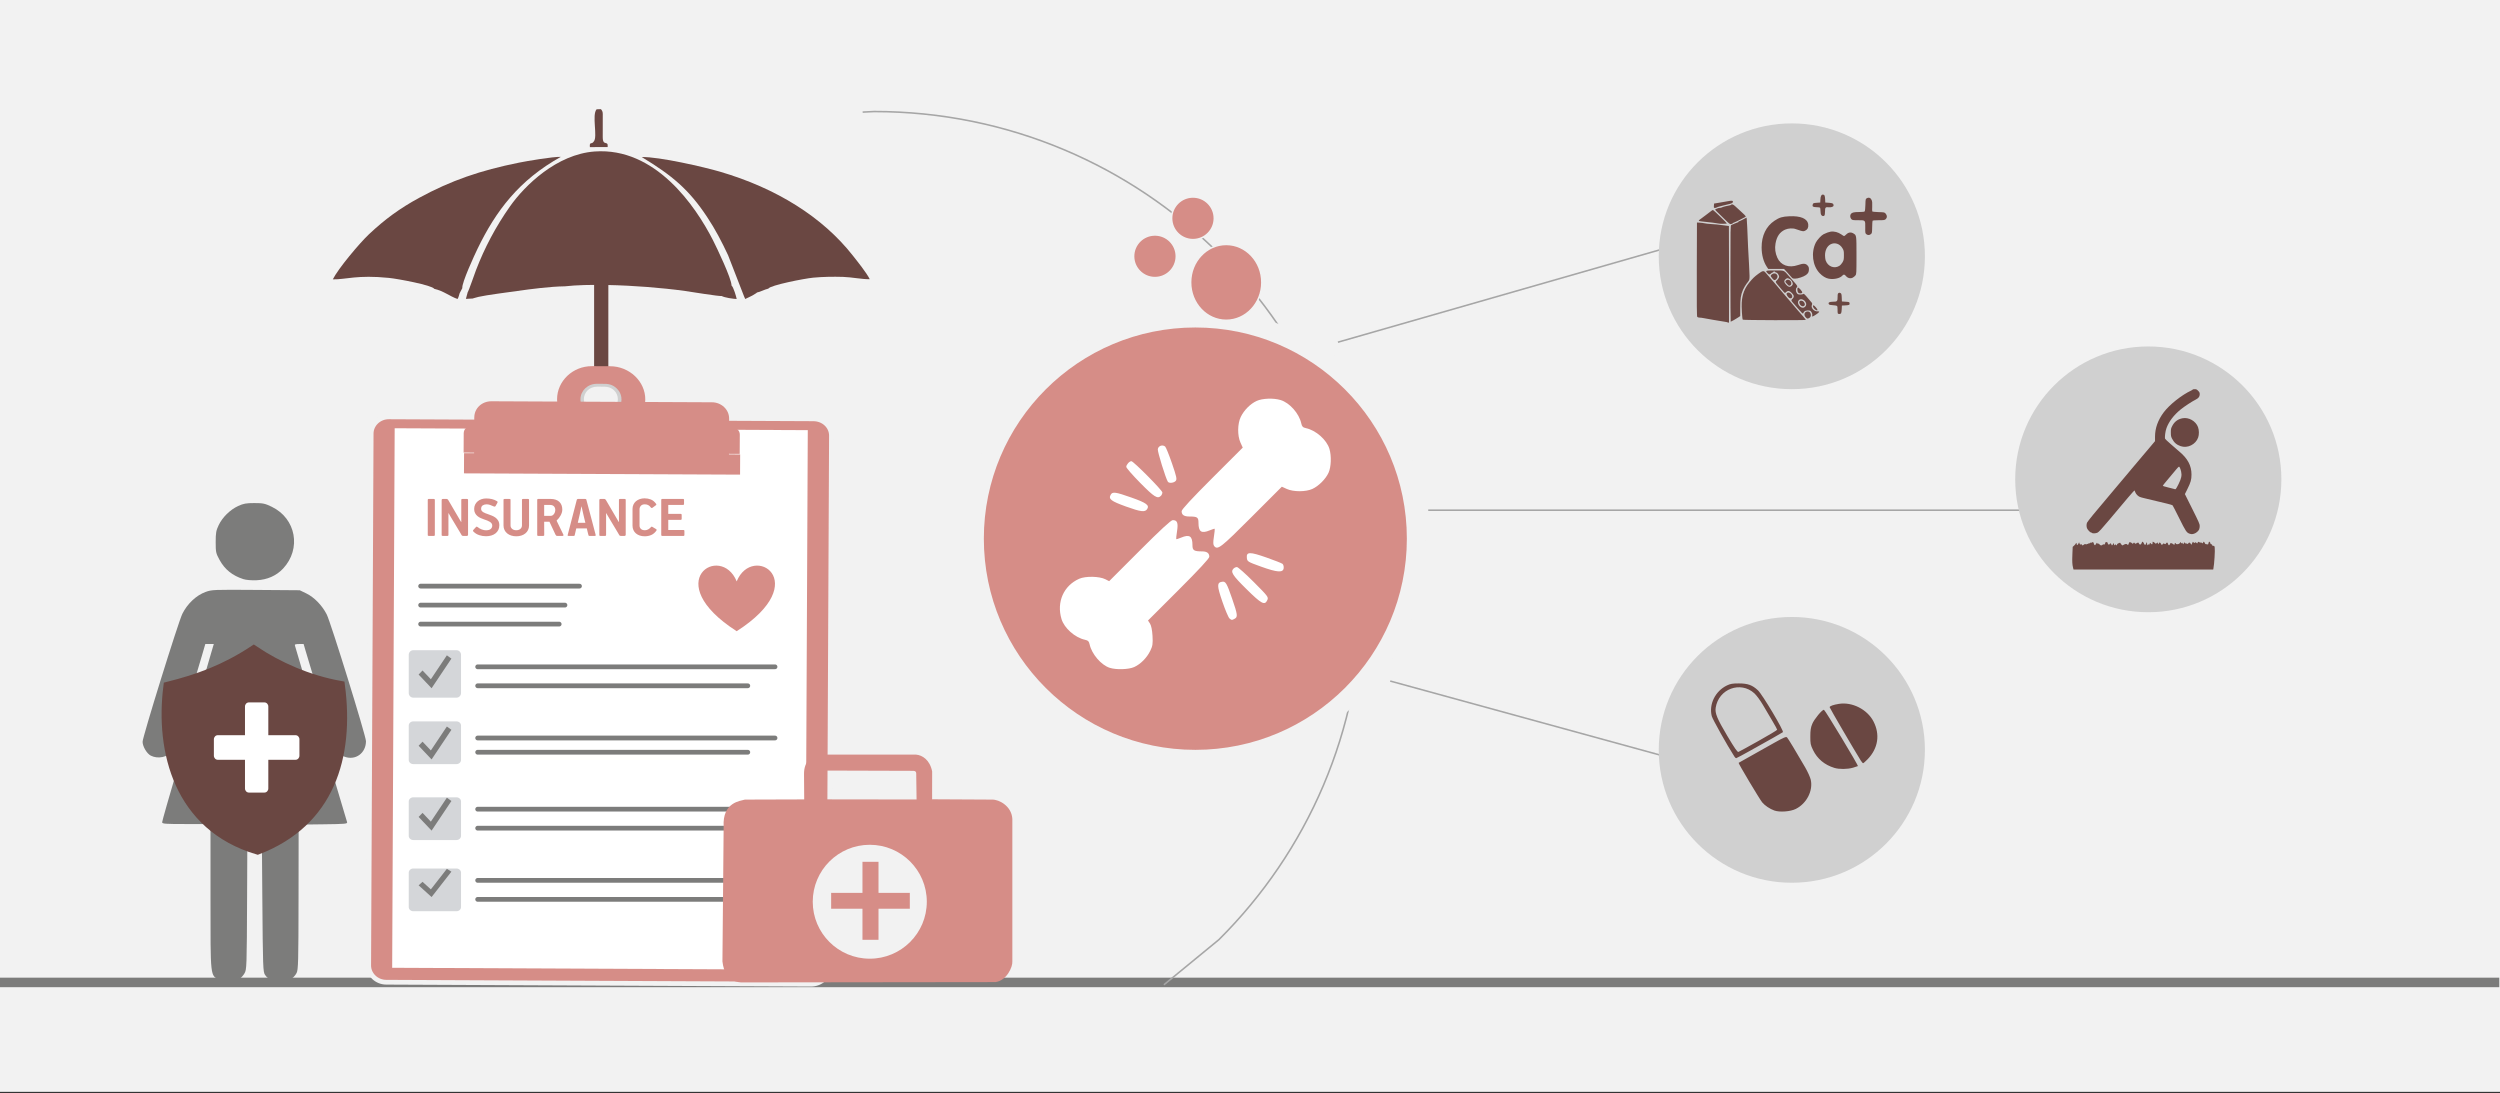 <svg width="526" height="230" xmlns="http://www.w3.org/2000/svg" xmlns:xlink="http://www.w3.org/1999/xlink" overflow="hidden"><rect width="100%" height="100%" fill="#333333" stroke="none"/><defs><clipPath id="clip0"><rect x="0" y="0" width="526" height="230"/></clipPath><clipPath id="clip1"><rect x="45" y="147" width="18" height="20"/></clipPath><clipPath id="clip2"><rect x="45" y="147" width="18" height="20"/></clipPath><clipPath id="clip3"><rect x="45" y="147" width="18" height="20"/></clipPath></defs><g clip-path="url(#clip0)"><rect x="0" y="0" width="526" height="229.667" fill="#FFFFFF"/><rect x="0" y="0" width="526" height="229.667" fill="#F2F2F2"/><path d="M0 206.7 525.848 206.701" stroke="#7C7C7B" stroke-width="2" stroke-miterlimit="8" fill="none" fill-rule="evenodd"/><path d="M46.246 206.209C44.188 205.15 44.29 206.065 44.29 188.688L44.29 173.379 39.202 173.379C34.653 173.379 34.114 173.338 34.114 172.99 34.114 172.776 35.633 167.443 37.489 161.139 39.346 154.835 41.577 147.212 42.447 144.199 43.317 141.185 44.243 137.996 44.506 137.112L44.983 135.504 44.09 135.504 43.197 135.504 42.485 137.946C40.063 146.262 36.549 157.485 36.207 157.997 35.335 159.307 33.257 159.764 31.724 158.984 30.901 158.566 30.01 157.061 30 156.073 29.99 155.088 37.513 130.874 38.363 129.154 39.413 127.031 41.273 125.275 43.238 124.553 44.558 124.067 44.941 124.051 53.838 124.119L63.068 124.189 64.431 124.847C66.1 125.653 67.754 127.347 68.733 129.254 69.586 130.915 77 154.85 77 155.942 77 158.464 74.784 160.07 72.491 159.209 70.775 158.564 70.873 158.806 66.619 144.675 65.554 141.138 64.503 137.627 64.282 136.874L63.882 135.504 62.904 135.504C62.166 135.504 61.958 135.586 62.056 135.837 62.127 136.02 63.718 141.406 65.59 147.807 68.522 157.831 72.607 171.655 73.022 172.958 73.143 173.338 72.757 173.375 67.993 173.434L62.834 173.499 62.814 188.744C62.795 202.491 62.754 204.064 62.389 204.745 61.113 207.13 57.306 207.355 55.776 205.135 55.337 204.499 55.309 203.698 55.193 188.863L55.072 173.26 53.565 173.19 52.057 173.119 51.99 188.554C51.925 203.498 51.907 204.016 51.438 204.799 50.335 206.639 48.207 207.217 46.246 206.209ZM51.196 121.846C48.893 121.101 47.31 119.827 46.212 117.837 45.431 116.419 45.38 116.191 45.38 114.065 45.38 112.125 45.47 111.615 46.009 110.492 46.811 108.821 48.406 107.253 50.105 106.465 51.215 105.95 51.784 105.847 53.502 105.847 55.347 105.847 55.739 105.93 57.187 106.631 62.296 109.103 63.452 115.479 59.547 119.643 58.144 121.14 56.209 121.988 53.982 122.083 52.913 122.129 51.766 122.031 51.196 121.846Z" fill="#7C7C7B" fill-rule="evenodd"/><path d="M0.006 24.899 2.996 24.964 2.996 0.134C2.418 0.081 1.727 0.048 1.189 0.059 0.36 0.075 0.172 0 0 0.656L0.006 24.899Z" fill="#6A4742" fill-rule="evenodd" transform="matrix(-1.001 0 0 1 128 52.923)"/><path d="M3.136 31.333C3.817 31.395 9.481 30.465 10.819 30.272 13.452 29.898 16.157 29.639 18.873 29.421 23.696 29.038 31.252 28.738 36.092 29.285 39.234 29.33 43.277 29.861 46.137 30.268 47.83 30.506 52.714 31.14 54.268 31.506L55.308 31.789C55.341 31.802 55.407 31.826 55.457 31.851L56.917 31.929 56.536 30.515C56.326 30.272 55.059 26.559 54.794 25.876 53.012 21.23 50.667 16.756 47.653 12.476 44.533 8.047 37.812 1.493 29.842 0.917 17.136 0 8.69 12.319 4.989 19.577 4.132 21.271 1.095 27.624 1.079 29.129 0.669 29.441 0.077 31.522 0 31.954 0.664 31.945 2.572 31.662 3.136 31.333Z" fill="#6A4742" fill-rule="evenodd" transform="matrix(-1.001 0 0 1 155 30.955)"/><path d="M20.708 27.669 21.269 28.738C21.397 29.118 21.497 29.657 21.714 29.957 23.393 29.369 24.549 28.305 26.611 27.814 27.034 27.061 34.211 25.709 36.162 25.515 42.827 24.846 45.134 25.867 47.931 25.826 46.813 23.579 42.321 18.214 40.309 16.315 37.001 13.205 33.838 10.876 29.797 8.682 23.054 5.017 16.955 2.915 8.783 1.267 7.149 0.935 1.662 0 0 0.049 8.828 4.968 13.659 11.447 17.494 19.36 18.128 20.663 20.874 26.612 20.708 27.669Z" fill="#6A4742" fill-rule="evenodd" transform="matrix(-1.001 0 0 1 118 32.952)"/><path d="M21.317 27.773C22.206 27.983 22.99 28.459 23.707 28.592 23.924 28.794 23.779 28.665 24.029 28.83 24.068 28.859 24.296 29 24.357 29.036 24.702 29.242 24.707 29.254 25.08 29.428L26.18 29.957 26.43 29.387 29.782 20.749C31.139 17.858 32.417 15.376 34.207 12.675 38.003 6.939 41.522 3.964 47.931 0.093 44.24 0 34.657 2.236 31.477 3.173 19.61 6.653 9.927 12.72 3.591 20.785 2.635 22.004 0.695 24.402 0 25.795 1.701 25.819 3.758 25.363 5.62 25.306 7.743 25.242 9.877 25.282 11.873 25.468 13.752 25.645 20.944 27.066 21.317 27.773Z" fill="#6A4742" fill-rule="evenodd" transform="matrix(-1.001 0 0 1 183 32.952)"/><path d="M1.177 1.031 1.182 5.862C1.192 7.969 0 6.395 0.145 7.969L3.885 7.988C3.994 6.714 3.535 7.536 3.062 6.798 2.204 5.824 3.525 1.202 2.468 0.027L1.561 0C1.296 0.316 1.177 0.54 1.177 1.031Z" fill="#6A4742" fill-rule="evenodd" transform="matrix(-1.001 0 0 1 128 22.967)"/><path d="M170.6 207.073C81.267 206.66 81.267 206.66 81.267 206.66 79.226 206.65 77.564 205.056 77.573 203.118 78.092 91.212 78.092 91.212 78.092 91.212 78.101 89.274 79.778 87.695 81.819 87.705 171.151 88.118 171.151 88.118 171.151 88.118 173.285 88.128 174.947 89.722 174.938 91.66 174.42 203.566 174.42 203.566 174.42 203.566 174.411 205.504 172.733 207.082 170.6 207.073" stroke="#F2F2F2" stroke-linejoin="round" stroke-miterlimit="10" fill="#D68D87" fill-rule="evenodd"/><path d="M86.967 95.281 165.983 95.646 165.499 199.823 86.484 199.458Z" fill="#F3EEDD" fill-rule="evenodd"/><path d="M83.04 90.103 169.957 90.505 169.431 204.022 82.514 203.62Z" fill="#FFFFFF" fill-rule="evenodd"/><path d="M127.2 86.742C125.621 86.734 125.621 86.734 125.621 86.734 124.042 86.727 122.84 85.488 122.847 83.989 122.854 82.491 124.067 81.351 125.646 81.358 127.225 81.365 127.225 81.365 127.225 81.365 128.804 81.373 130.006 82.524 129.999 84.022 129.992 85.521 128.779 86.749 127.2 86.742M128.075 78.196C124.825 78.181 124.825 78.181 124.825 78.181 121.481 78.166 118.682 80.797 118.668 83.97 118.652 87.231 121.427 89.8 124.771 89.815 128.021 89.83 128.021 89.83 128.021 89.83 131.365 89.846 134.163 87.303 134.178 84.042 134.193 80.869 131.419 78.212 128.075 78.196" fill="#D0D0D0" fill-rule="evenodd"/><path d="M128.377 77.056C124.572 77.038 124.572 77.038 124.572 77.038 120.488 77.02 117.225 80.184 117.207 83.982 117.189 87.868 120.423 91.062 124.506 91.081 128.312 91.099 128.312 91.099 128.312 91.099 132.395 91.118 135.751 87.954 135.769 84.067 135.787 80.27 132.46 77.075 128.377 77.056M127.308 87.296C125.545 87.288 125.545 87.288 125.545 87.288 123.596 87.279 122.118 85.859 122.126 84.004 122.134 82.238 123.626 80.743 125.575 80.752 127.339 80.761 127.339 80.761 127.339 80.761 129.288 80.77 130.765 82.278 130.757 84.044 130.749 85.899 129.257 87.305 127.308 87.296" fill="#D68D87" fill-rule="evenodd"/><path d="M97.638 95.349 155.729 95.618 155.709 99.863 97.618 99.595Z" fill="#D68D87" fill-rule="evenodd"/><path d="M155.637 95.496C97.546 95.228 97.546 95.228 97.546 95.228 97.565 91.174 97.565 91.174 97.565 91.174 97.569 90.293 98.221 89.679 99.149 89.683 154.085 89.937 154.085 89.937 154.085 89.937 154.92 89.941 155.66 90.562 155.656 91.443L155.637 95.496Z" fill="#D68D87" fill-rule="evenodd"/><path d="M153.365 97.842C99.743 97.594 99.743 97.594 99.743 97.594 99.788 87.837 99.788 87.837 99.788 87.837 99.797 85.903 101.381 84.416 103.422 84.426 149.808 84.64 149.808 84.64 149.808 84.64 151.756 84.649 153.419 86.151 153.41 88.085L153.365 97.842Z" fill="#D68D87" fill-rule="evenodd"/><path d="M88.5 123.321 121.926 123.321" stroke="#7C7C7B" stroke-linecap="round" stroke-linejoin="round" stroke-miterlimit="10" fill="none" fill-rule="evenodd"/><path d="M122.326 106.564C122.274 106.817 122.224 107.067 122.176 107.315 122.128 107.563 122.074 107.814 122.013 108.066L121.568 109.997 123.163 109.997C123.084 109.669 123.001 109.332 122.914 108.987 122.827 108.642 122.749 108.306 122.679 107.978L122.365 106.564ZM114.493 106.236 114.493 108.533 115.878 108.533C116.035 108.533 116.172 108.491 116.289 108.407 116.407 108.323 116.507 108.218 116.59 108.091 116.673 107.965 116.734 107.833 116.773 107.694 116.812 107.555 116.832 107.431 116.832 107.322 116.832 107.002 116.74 106.741 116.557 106.539 116.374 106.337 116.087 106.236 115.695 106.236ZM139.361 104.974 143.713 104.974C143.852 104.974 143.922 105.046 143.922 105.189L143.922 106.009C143.922 106.161 143.852 106.236 143.713 106.236L140.602 106.236 140.602 108.117 143.203 108.117C143.351 108.117 143.425 108.192 143.425 108.344L143.425 109.151C143.425 109.303 143.355 109.379 143.216 109.379L140.602 109.379 140.602 111.511 143.791 111.511C143.93 111.511 144 111.583 144 111.726L144 112.546C144 112.689 143.93 112.761 143.791 112.761L139.361 112.761C139.204 112.761 139.126 112.689 139.126 112.546L139.126 105.189C139.126 105.046 139.204 104.974 139.361 104.974ZM126.397 104.974 127.051 104.974C127.173 104.974 127.262 104.991 127.319 105.025 127.375 105.058 127.43 105.117 127.482 105.201L130.2 109.846 130.226 109.82 130.226 105.164C130.226 105.037 130.309 104.974 130.475 104.974L131.402 104.974C131.568 104.974 131.651 105.037 131.651 105.164L131.651 112.496C131.651 112.597 131.62 112.666 131.559 112.704 131.498 112.742 131.429 112.761 131.35 112.761L130.697 112.761C130.601 112.761 130.52 112.75 130.455 112.729 130.39 112.708 130.331 112.651 130.279 112.559 130.2 112.416 130.089 112.224 129.945 111.985 129.802 111.745 129.643 111.48 129.468 111.189 129.294 110.899 129.111 110.594 128.92 110.275 128.728 109.955 128.545 109.65 128.371 109.36 128.196 109.069 128.037 108.802 127.894 108.558 127.75 108.314 127.639 108.121 127.561 107.978L127.521 107.99 127.521 112.559C127.521 112.693 127.443 112.761 127.286 112.761L126.332 112.761C126.175 112.761 126.097 112.698 126.097 112.571L126.097 105.264C126.097 105.164 126.116 105.09 126.156 105.044 126.195 104.997 126.275 104.974 126.397 104.974ZM121.621 104.974 123.097 104.974C123.158 104.974 123.215 104.985 123.267 105.006 123.319 105.027 123.354 105.075 123.372 105.151 123.703 106.379 124.029 107.605 124.352 108.83 124.674 110.054 124.996 111.28 125.319 112.508 125.327 112.525 125.332 112.559 125.332 112.609 125.332 112.651 125.321 112.687 125.299 112.717 125.277 112.746 125.232 112.761 125.162 112.761L124.025 112.761C123.912 112.761 123.842 112.714 123.816 112.622 123.755 112.378 123.694 112.136 123.633 111.896 123.572 111.656 123.515 111.415 123.463 111.171L121.255 111.171C121.237 111.221 121.215 111.303 121.189 111.417 121.163 111.53 121.135 111.656 121.104 111.795 121.074 111.934 121.041 112.077 121.006 112.224 120.971 112.372 120.941 112.504 120.915 112.622 120.898 112.714 120.828 112.761 120.706 112.761L119.634 112.761C119.495 112.761 119.425 112.714 119.425 112.622 119.425 112.605 119.434 112.571 119.451 112.521L121.359 105.151C121.403 105.033 121.49 104.974 121.621 104.974ZM113.238 104.974 115.825 104.974C116.618 104.974 117.23 105.172 117.661 105.567 118.093 105.963 118.308 106.518 118.308 107.233 118.308 107.427 118.278 107.624 118.217 107.826 118.156 108.028 118.073 108.228 117.969 108.426 117.864 108.624 117.744 108.809 117.609 108.981 117.474 109.154 117.333 109.303 117.184 109.429 117.141 109.471 117.119 109.513 117.119 109.555 117.119 109.589 117.141 109.639 117.184 109.707L118.53 112.483C118.565 112.55 118.567 112.613 118.537 112.672 118.506 112.731 118.443 112.761 118.348 112.761L117.354 112.761C117.18 112.761 117.067 112.735 117.015 112.685 116.962 112.634 116.914 112.567 116.871 112.483L115.603 109.77 114.493 109.77C114.493 110.241 114.495 110.708 114.499 111.171 114.503 111.633 114.505 112.1 114.505 112.571 114.505 112.698 114.427 112.761 114.27 112.761L113.264 112.761C113.107 112.761 113.029 112.698 113.029 112.571L113.029 105.189C113.029 105.046 113.099 104.974 113.238 104.974ZM106.175 104.974 107.181 104.974C107.251 104.974 107.308 104.987 107.351 105.012 107.395 105.037 107.417 105.084 107.417 105.151L107.417 110.565C107.417 110.842 107.526 111.078 107.743 111.272 107.961 111.465 108.253 111.562 108.619 111.562 108.985 111.562 109.277 111.465 109.494 111.272 109.712 111.078 109.821 110.838 109.821 110.552L109.821 105.164C109.821 105.037 109.9 104.974 110.056 104.974L111.063 104.974C111.228 104.974 111.311 105.033 111.311 105.151L111.311 110.565C111.311 110.918 111.241 111.236 111.102 111.518 110.962 111.799 110.771 112.039 110.527 112.237 110.283 112.435 109.998 112.584 109.671 112.685 109.344 112.786 108.998 112.836 108.632 112.836 108.257 112.836 107.907 112.786 107.58 112.685 107.253 112.584 106.968 112.435 106.724 112.237 106.48 112.039 106.288 111.799 106.149 111.518 106.01 111.236 105.94 110.918 105.94 110.565L105.94 105.164C105.94 105.037 106.018 104.974 106.175 104.974ZM93.225 104.974 93.878 104.974C94 104.974 94.089 104.991 94.146 105.025 94.203 105.058 94.257 105.117 94.309 105.201L97.028 109.846 97.054 109.82 97.054 105.164C97.054 105.037 97.136 104.974 97.302 104.974L98.23 104.974C98.395 104.974 98.478 105.037 98.478 105.164L98.478 112.496C98.478 112.597 98.448 112.666 98.387 112.704 98.326 112.742 98.256 112.761 98.178 112.761L97.524 112.761C97.428 112.761 97.348 112.75 97.282 112.729 97.217 112.708 97.158 112.651 97.106 112.559 97.028 112.416 96.916 112.224 96.773 111.985 96.629 111.745 96.47 111.48 96.296 111.189 96.121 110.899 95.939 110.594 95.747 110.275 95.555 109.955 95.372 109.65 95.198 109.36 95.024 109.069 94.865 108.802 94.721 108.558 94.577 108.314 94.466 108.121 94.388 107.978L94.349 107.99 94.349 112.559C94.349 112.693 94.27 112.761 94.113 112.761L93.159 112.761C93.003 112.761 92.924 112.698 92.924 112.571L92.924 105.264C92.924 105.164 92.944 105.09 92.983 105.044 93.022 104.997 93.103 104.974 93.225 104.974ZM90.235 104.974 91.254 104.974C91.316 104.974 91.37 104.989 91.418 105.018 91.466 105.048 91.49 105.1 91.49 105.176L91.49 112.571C91.49 112.698 91.411 112.761 91.254 112.761L90.235 112.761C90.078 112.761 90 112.698 90 112.571L90 105.176C90 105.042 90.078 104.974 90.235 104.974ZM102.3 104.873C102.727 104.873 103.132 104.92 103.515 105.012 103.899 105.105 104.251 105.252 104.574 105.454 104.67 105.521 104.713 105.582 104.705 105.637 104.696 105.692 104.665 105.765 104.613 105.858L104.273 106.463C104.23 106.531 104.173 106.571 104.103 106.583 104.034 106.596 103.96 106.585 103.881 106.552 103.629 106.426 103.374 106.32 103.117 106.236 102.86 106.152 102.614 106.11 102.378 106.11 102.073 106.11 101.806 106.182 101.575 106.325 101.344 106.468 101.228 106.72 101.228 107.082 101.228 107.233 101.272 107.366 101.359 107.479 101.446 107.593 101.559 107.692 101.699 107.776 101.838 107.86 101.986 107.932 102.143 107.99 102.3 108.049 102.452 108.104 102.601 108.154 102.879 108.255 103.165 108.363 103.456 108.476 103.748 108.59 104.012 108.733 104.247 108.905 104.482 109.078 104.676 109.294 104.829 109.555 104.981 109.816 105.057 110.14 105.057 110.527 105.057 110.897 104.985 111.223 104.842 111.505 104.698 111.787 104.502 112.027 104.254 112.224 104.005 112.422 103.709 112.571 103.365 112.672 103.021 112.773 102.653 112.824 102.261 112.824 101.773 112.824 101.298 112.748 100.836 112.597 100.375 112.445 99.978 112.205 99.647 111.877 99.569 111.81 99.525 111.747 99.516 111.688 99.508 111.629 99.543 111.553 99.621 111.461L100.131 110.906C100.209 110.821 100.277 110.788 100.333 110.805 100.39 110.821 100.462 110.864 100.549 110.931 100.775 111.124 101.048 111.28 101.366 111.398 101.684 111.516 101.969 111.574 102.222 111.574 102.692 111.574 103.034 111.482 103.247 111.297 103.461 111.112 103.568 110.876 103.568 110.59 103.568 110.413 103.524 110.262 103.437 110.136 103.35 110.01 103.228 109.896 103.071 109.795 102.914 109.694 102.733 109.604 102.529 109.524 102.324 109.444 102.104 109.366 101.869 109.29 101.616 109.206 101.366 109.107 101.117 108.994 100.869 108.88 100.645 108.739 100.444 108.571 100.244 108.403 100.081 108.199 99.954 107.959 99.828 107.719 99.765 107.431 99.765 107.094 99.765 106.75 99.832 106.44 99.967 106.167 100.102 105.893 100.285 105.66 100.516 105.466 100.747 105.273 101.015 105.126 101.32 105.025 101.625 104.924 101.952 104.873 102.3 104.873ZM135.616 104.848C136.069 104.848 136.503 104.926 136.917 105.082 137.331 105.237 137.703 105.542 138.034 105.996 138.078 106.047 138.097 106.102 138.093 106.161 138.088 106.219 138.047 106.274 137.969 106.325L137.263 106.842C137.193 106.884 137.126 106.892 137.06 106.867 136.995 106.842 136.945 106.8 136.91 106.741 136.614 106.32 136.2 106.11 135.669 106.11 135.303 106.11 135.026 106.213 134.839 106.419 134.652 106.625 134.558 106.867 134.558 107.145L134.558 110.59C134.558 110.859 134.654 111.089 134.845 111.278 135.037 111.467 135.316 111.562 135.682 111.562 135.926 111.562 136.152 111.505 136.361 111.391 136.57 111.278 136.749 111.137 136.897 110.969 136.941 110.927 136.986 110.882 137.034 110.836 137.082 110.79 137.15 110.792 137.237 110.842L138.021 111.309C138.082 111.343 138.123 111.387 138.145 111.442 138.167 111.497 138.16 111.553 138.125 111.612 137.821 112.058 137.457 112.374 137.034 112.559 136.612 112.744 136.152 112.836 135.656 112.836 135.272 112.836 134.924 112.784 134.61 112.679 134.297 112.574 134.027 112.424 133.8 112.231 133.573 112.037 133.397 111.802 133.271 111.524 133.144 111.246 133.081 110.935 133.081 110.59L133.081 107.094C133.081 106.758 133.144 106.451 133.271 106.173 133.397 105.896 133.573 105.66 133.8 105.466 134.027 105.273 134.294 105.121 134.604 105.012 134.913 104.903 135.251 104.848 135.616 104.848Z" fill="#D68D87" fill-rule="evenodd"/><path d="M155 122.323C158.333 114.168 171.333 122.323 155 132.808 138.667 122.323 151.667 114.168 155 122.323Z" fill="#D68D87" fill-rule="evenodd"/><path d="M88.5 127.316 118.867 127.316" stroke="#7C7C7B" stroke-linecap="round" stroke-linejoin="round" stroke-miterlimit="10" fill="none" fill-rule="evenodd"/><path d="M88.5 131.31 117.652 131.31" stroke="#7C7C7B" stroke-linecap="round" stroke-linejoin="round" stroke-miterlimit="10" fill="none" fill-rule="evenodd"/><path d="M96.059 146.787C86.941 146.787 86.941 146.787 86.941 146.787 86.434 146.787 86 146.347 86 145.833 86 137.756 86 137.756 86 137.756 86 137.242 86.434 136.802 86.941 136.802 96.059 136.802 96.059 136.802 96.059 136.802 96.566 136.802 97 137.242 97 137.756 97 145.833 97 145.833 97 145.833 97 146.347 96.566 146.787 96.059 146.787" fill="#D4D6D9" fill-rule="evenodd"/><path d="M100.5 140.297 163.066 140.297" stroke="#7C7C7B" stroke-linecap="round" stroke-linejoin="round" stroke-miterlimit="10" fill="none" fill-rule="evenodd"/><path d="M100.5 144.291 157.338 144.291" stroke="#7C7C7B" stroke-linecap="round" stroke-linejoin="round" stroke-miterlimit="10" fill="none" fill-rule="evenodd"/><path d="M96.059 160.767C86.941 160.767 86.941 160.767 86.941 160.767 86.434 160.767 86 160.371 86 159.908 86 152.639 86 152.639 86 152.639 86 152.177 86.434 151.78 86.941 151.78 96.059 151.78 96.059 151.78 96.059 151.78 96.566 151.78 97 152.177 97 152.639 97 159.908 97 159.908 97 159.908 97 160.371 96.566 160.767 96.059 160.767" fill="#D4D6D9" fill-rule="evenodd"/><path d="M100.5 155.275 163.066 155.275" stroke="#7C7C7B" stroke-linecap="round" stroke-linejoin="round" stroke-miterlimit="10" fill="none" fill-rule="evenodd"/><path d="M100.5 158.271 157.338 158.271" stroke="#7C7C7B" stroke-linecap="round" stroke-linejoin="round" stroke-miterlimit="10" fill="none" fill-rule="evenodd"/><path d="M96.059 176.744C86.941 176.744 86.941 176.744 86.941 176.744 86.434 176.744 86 176.347 86 175.885 86 168.616 86 168.616 86 168.616 86 168.153 86.434 167.757 86.941 167.757 96.059 167.757 96.059 167.757 96.059 167.757 96.566 167.757 97 168.153 97 168.616 97 175.885 97 175.885 97 175.885 97 176.347 96.566 176.744 96.059 176.744" fill="#D4D6D9" fill-rule="evenodd"/><path d="M100.5 170.253 163.066 170.253" stroke="#7C7C7B" stroke-linecap="round" stroke-linejoin="round" stroke-miterlimit="10" fill="none" fill-rule="evenodd"/><path d="M100.5 174.248 157.338 174.248" stroke="#7C7C7B" stroke-linecap="round" stroke-linejoin="round" stroke-miterlimit="10" fill="none" fill-rule="evenodd"/><path d="M96.059 191.722C86.941 191.722 86.941 191.722 86.941 191.722 86.434 191.722 86 191.326 86 190.863 86 183.594 86 183.594 86 183.594 86 183.132 86.434 182.735 86.941 182.735 96.059 182.735 96.059 182.735 96.059 182.735 96.566 182.735 97 183.132 97 183.594 97 190.863 97 190.863 97 190.863 97 191.326 96.566 191.722 96.059 191.722" fill="#D4D6D9" fill-rule="evenodd"/><path d="M100.5 185.232 163.066 185.232" stroke="#7C7C7B" stroke-linecap="round" stroke-linejoin="round" stroke-miterlimit="10" fill="none" fill-rule="evenodd"/><path d="M100.5 189.226 157.338 189.226" stroke="#7C7C7B" stroke-linecap="round" stroke-linejoin="round" stroke-miterlimit="10" fill="none" fill-rule="evenodd"/><path d="M94.022 137.88 90.652 142.915 88.903 141.07 88.076 141.924 90.806 144.804 94.976 138.575Z" fill="#7C7C7B" fill-rule="evenodd"/><path d="M94.022 152.858 90.652 157.894 88.903 156.048 88.076 156.902 90.806 159.783 94.976 153.553Z" fill="#7C7C7B" fill-rule="evenodd"/><path d="M94.022 167.836 90.652 172.872 88.903 171.026 88.076 171.88 90.806 174.761 94.976 168.532Z" fill="#7C7C7B" fill-rule="evenodd"/><path d="M94.022 182.803 90.652 187.12 88.903 185.537 88.076 186.269 90.806 188.739 94.976 183.399Z" fill="#7C7C7B" fill-rule="evenodd"/><path d="M35.373 144.431C41.683 142.851 47.27 140.841 53.391 136.802 58.549 140.279 64.919 143.069 71.576 144.259 73.563 159.27 69.351 172.985 54.199 178.796 37.628 173.879 33.639 158.099 35.373 144.431Z" stroke="#6A4742" stroke-width="2" stroke-miterlimit="8" fill="#6A4742" fill-rule="evenodd"/><g clip-path="url(#clip1)"><g clip-path="url(#clip2)"><g clip-path="url(#clip3)"><path d="M17.182 6.545 11.454 6.545 11.454 0.818C11.454 0.366 11.088 0 10.636 0L7.364 0C6.912 0 6.545 0.366 6.545 0.818L6.545 6.545 0.818 6.545C0.366 6.545 0 6.912 0 7.364L0 10.636C0 11.088 0.366 11.454 0.818 11.454L6.545 11.454 6.545 17.182C6.545 17.634 6.912 18 7.364 18L10.636 18C11.088 18 11.454 17.634 11.454 17.182L11.454 11.454 17.182 11.454C17.634 11.454 18 11.088 18 10.636L18 7.364C18 6.912 17.634 6.545 17.182 6.545Z" fill="#FFFFFF" transform="matrix(1 0 0 1.054 45 147.786)"/></g></g></g><path d="M173.572 162.126C172.931 162.097 172.34 162.097 172.37 163.233L172.271 168.183 192.846 168.212 192.777 163.107C192.777 162.592 192.856 162.146 191.969 162.185ZM172.329 158.77 192.727 158.77C194.057 158.877 195.644 159.879 196.126 162.311L196.116 168.177 196.274 168.167 208.72 168.235C210.218 168.187 212.849 169.617 212.996 172.282L212.996 202.342C213.075 203.364 211.873 206.302 209.449 206.632L155.951 206.7C153.192 206.545 152.276 204.609 152 202.284L152.256 173.926C151.961 168.712 155.853 168.518 156.73 168.235L169.205 168.196 169.166 162.904C169.126 160.103 170.821 159.023 172.329 158.77Z" fill="#D68D87" fill-rule="evenodd"/><path d="M181.462 181.328 181.462 187.856 174.873 187.856 174.873 191.202 181.462 191.202 181.462 197.73 184.839 197.73 184.839 191.202 191.428 191.202 191.428 187.856 184.839 187.856 184.839 181.328ZM183 177.742C189.627 177.742 195 183.107 195 189.725 195 196.343 189.627 201.708 183 201.708 176.373 201.708 171 196.343 171 189.725 171 183.107 176.373 177.742 183 177.742Z" fill="#F2F2F2" fill-rule="evenodd"/><path d="M181.5 23.587 183.905 23.466C240.566 23.466 286.5 69.163 286.5 125.533 286.5 153.718 275.017 179.235 256.451 197.705L244.883 207.2" stroke="#A6A6A6" stroke-width="0.333" stroke-miterlimit="8" fill="none" fill-rule="evenodd"/><path d="M205 113.336C205 87.692 225.819 66.903 251.5 66.903 277.181 66.903 298 87.692 298 113.336 298 138.98 277.181 159.768 251.5 159.768 225.819 159.768 205 138.98 205 113.336Z" stroke="#F2F2F2" stroke-width="4" stroke-miterlimit="8" fill="#D68D87" fill-rule="evenodd"/><path d="M233.478 140.507C231.691 139.935 229.695 137.608 229.26 135.589 229.121 134.945 228.924 134.748 228.279 134.609 226.174 134.155 223.913 132.156 223.34 130.242 222.27 126.673 223.784 123.229 227.062 121.773 228.393 121.182 231.309 121.236 232.572 121.876L233.367 122.279 239.786 115.857C244.169 111.473 246.377 109.435 246.746 109.435 247.702 109.435 247.92 109.998 247.65 111.763 247.515 112.641 247.437 113.394 247.476 113.437 247.515 113.48 247.972 113.337 248.492 113.12 250.283 112.372 250.894 112.776 250.894 114.705 250.894 115.809 251.202 116.007 252.932 116.013 253.95 116.017 254.439 116.384 254.439 117.145 254.439 117.489 252.241 119.862 247.989 124.111L241.539 130.556 241.957 131.194C242.219 131.593 242.418 132.563 242.488 133.779 242.584 135.431 242.514 135.906 242.027 136.911 241.31 138.393 239.99 139.729 238.639 140.343 237.478 140.87 234.869 140.953 233.478 140.507ZM258.693 130.13C258.474 129.956 257.797 128.364 257.189 126.593 256.023 123.193 256.017 122.566 257.145 122.397 257.875 122.287 258.114 122.693 259.244 125.97 260.398 129.316 260.461 129.816 259.772 130.184 259.161 130.511 259.176 130.512 258.693 130.13ZM262.248 123.941C259.276 121.007 258.847 120.318 259.553 119.612 259.72 119.445 260.035 119.308 260.253 119.308 260.471 119.308 262.065 120.726 263.794 122.459 266.794 125.466 266.925 125.64 266.644 126.256 266.104 127.441 265.434 127.087 262.248 123.941ZM265.326 119.219C262.487 118.195 262.412 118.148 262.336 117.355 262.212 116.08 262.957 116.072 266.474 117.307 268.14 117.892 269.652 118.487 269.833 118.628 270.014 118.769 270.128 119.179 270.086 119.539 269.971 120.534 268.741 120.451 265.326 119.219ZM255.463 114.892C255.238 114.621 255.223 114.11 255.404 112.93 255.539 112.052 255.617 111.299 255.577 111.255 255.538 111.213 255.081 111.355 254.562 111.572 252.77 112.32 252.16 111.917 252.16 109.985 252.16 108.845 251.918 108.676 250.291 108.676 249.114 108.676 248.615 108.34 248.615 107.547 248.615 107.204 250.806 104.837 255.044 100.602L261.473 94.178 261 93.136C260.328 91.658 260.355 89.168 261.058 87.717 261.746 86.295 263.083 84.954 264.414 84.35 265.615 83.804 267.937 83.719 269.426 84.165 271.341 84.738 273.34 86.998 273.794 89.103 273.933 89.748 274.129 89.944 274.774 90.083 276.879 90.538 279.14 92.536 279.714 94.45 280.16 95.939 280.074 98.261 279.529 99.461 278.926 100.789 277.44 102.274 276.113 102.877 274.72 103.509 272.135 103.508 270.74 102.875L269.698 102.402 263.273 108.83C256.815 115.291 256.194 115.772 255.463 114.892ZM236.878 106.563C233.768 105.441 233.2 105.008 233.674 104.122 234.058 103.405 234.658 103.484 238.084 104.697 241.197 105.799 241.874 106.292 241.372 107.094 240.922 107.811 240.053 107.709 236.878 106.563ZM239.929 101.627C238.301 99.978 236.968 98.449 236.968 98.228 236.968 97.769 237.629 97.031 238.04 97.031 238.482 97.031 244.564 103.166 244.564 103.612 244.564 103.835 244.427 104.154 244.26 104.321 243.554 105.027 242.865 104.598 239.929 101.627ZM245.715 101.353C245.246 100.594 243.537 95.077 243.601 94.526 243.684 93.814 244.58 93.481 245.148 93.952 245.314 94.09 245.959 95.68 246.582 97.486 247.549 100.29 247.664 100.828 247.374 101.178 247.006 101.621 245.95 101.733 245.715 101.353Z" fill="#FFFFFF" fill-rule="evenodd"/><path d="M0 0 75.091 21.569" stroke="#A6A6A6" stroke-width="0.333" stroke-miterlimit="8" fill="none" fill-rule="evenodd" transform="matrix(1.001 0 0 -1 281.5 71.996)"/><path d="M300.5 107.344 426.1 107.345" stroke="#A6A6A6" stroke-width="0.333" stroke-miterlimit="8" fill="none" fill-rule="evenodd"/><path d="M292.5 143.292 365.3 163.263" stroke="#A6A6A6" stroke-width="0.333" stroke-miterlimit="8" fill="none" fill-rule="evenodd"/><path d="M349 53.922C349 38.48 361.536 25.962 377 25.962 392.464 25.962 405 38.48 405 53.922 405 69.363 392.464 81.881 377 81.881 361.536 81.881 349 69.363 349 53.922Z" fill="#D0D0D0" fill-rule="evenodd"/><path d="M424 100.854C424 85.412 436.536 72.894 452 72.894 467.464 72.894 480 85.412 480 100.854 480 116.295 467.464 128.813 452 128.813 436.536 128.813 424 116.295 424 100.854Z" fill="#D0D0D0" fill-rule="evenodd"/><path d="M349 157.771C349 142.33 361.536 129.812 377 129.812 392.464 129.812 405 142.33 405 157.771 405 173.213 392.464 185.731 377 185.731 361.536 185.731 349 173.213 349 157.771Z" fill="#D0D0D0" fill-rule="evenodd"/><path d="M363.527 67.843C363.494 67.81 363.189 67.741 362.848 67.69 361.84 67.539 358.987 67.05 358.434 66.933 358.153 66.874 357.766 66.825 357.574 66.825 357.381 66.825 357.169 66.757 357.101 66.674 357.008 66.56 356.985 64.052 357.008 56.67L357.039 46.819 357.622 46.848C357.942 46.864 358.395 46.923 358.628 46.979 358.861 47.035 359.48 47.107 360.004 47.138 361.009 47.197 361.342 47.231 362.835 47.428L363.761 47.551 363.788 57.619C363.803 63.157 363.8 67.737 363.78 67.796 363.742 67.915 363.619 67.938 363.527 67.843ZM364.08 57.547C364.08 47.983 364.091 47.401 364.266 47.343 364.368 47.309 364.702 47.165 365.01 47.023 365.317 46.881 365.615 46.765 365.672 46.765 365.728 46.765 365.775 46.716 365.775 46.657 365.775 46.597 365.836 46.549 365.91 46.549 365.985 46.549 366.365 46.377 366.754 46.166L367.462 45.783 367.512 46.031C367.539 46.168 367.587 46.959 367.617 47.789 367.71 50.38 367.89 54.087 367.999 55.683 368.057 56.524 368.104 57.583 368.104 58.036 368.104 58.764 368.071 58.904 367.813 59.256 367.654 59.474 367.498 59.677 367.468 59.707 367.353 59.821 366.873 60.639 366.741 60.947 366.26 62.066 366.152 62.772 366.148 64.802L366.145 66.499 365.775 66.754C365.346 67.048 364.226 67.688 364.139 67.688 364.107 67.688 364.08 63.124 364.08 57.547ZM366.677 67.26C366.544 67.041 366.395 64.572 366.458 63.644 366.575 61.934 367.072 60.632 368.063 59.431 368.805 58.532 369.122 58.226 369.959 57.607 370.852 56.946 371.081 56.905 371.457 57.34 371.622 57.531 371.805 57.742 371.863 57.809 371.921 57.876 372.302 58.318 372.709 58.792 373.116 59.265 373.474 59.677 373.504 59.707 373.534 59.737 373.82 60.076 374.139 60.462 374.459 60.847 374.746 61.187 374.778 61.217 374.81 61.247 375.309 61.829 375.888 62.511 376.466 63.193 376.988 63.806 377.048 63.872 377.108 63.938 377.368 64.248 377.627 64.559 377.886 64.871 378.148 65.181 378.21 65.249 378.961 66.077 379.963 67.248 379.963 67.299 379.963 67.413 366.746 67.374 366.677 67.26ZM379.914 66.746C379.419 66.202 379.668 65.531 380.366 65.531 381.042 65.531 381.263 66.629 380.644 66.917 380.269 67.091 380.217 67.079 379.914 66.746ZM381.293 66.35C381.357 66.092 381.216 65.714 380.959 65.452 380.74 65.229 379.891 65.28 379.645 65.531 379.528 65.65 379.433 65.795 379.433 65.855 379.433 65.981 379.321 65.992 379.161 65.88 379.099 65.836 378.719 65.412 378.318 64.938 377.916 64.463 377.432 63.905 377.241 63.697 376.823 63.243 376.815 63.161 377.157 62.835 377.535 62.473 377.491 62.151 376.998 61.648 376.521 61.162 376.164 61.096 375.833 61.433 375.717 61.551 375.586 61.645 375.542 61.642 375.498 61.639 375.214 61.335 374.909 60.968 374.604 60.601 374.188 60.106 373.985 59.869 373.548 59.361 373.53 59.249 373.848 58.987 373.979 58.879 374.154 58.657 374.237 58.493 374.372 58.227 374.366 58.154 374.179 57.792 374.051 57.544 373.881 57.375 373.737 57.354 373.609 57.335 373.504 57.274 373.504 57.219 373.504 57.164 373.409 57.118 373.292 57.118 373.176 57.118 373.08 57.167 373.08 57.226 373.08 57.286 373.016 57.334 372.938 57.334 372.86 57.334 372.709 57.431 372.604 57.55 372.348 57.838 372.22 57.822 371.882 57.463 371.376 56.925 371.437 56.903 373.424 56.903 375.512 56.903 375.283 56.811 376.384 58.089 376.717 58.475 377.251 59.081 377.572 59.437 378.195 60.128 378.254 60.276 378.004 60.531 377.777 60.763 377.808 61.355 378.064 61.688 378.246 61.923 378.37 61.972 378.784 61.972 379.06 61.972 379.338 61.918 379.402 61.853 379.52 61.732 379.68 61.883 380.608 62.996 380.806 63.234 380.992 63.452 381.021 63.482 381.305 63.769 381.341 63.899 381.216 64.178 380.956 64.76 381.702 65.582 382.425 65.511 382.954 65.459 382.845 65.683 382.103 66.171 381.333 66.679 381.205 66.707 381.293 66.35ZM379.885 64.437C380.457 63.654 379.147 62.479 378.47 63.168 377.962 63.687 378.65 64.828 379.423 64.748 379.563 64.734 379.77 64.594 379.885 64.437ZM378.983 64.336C378.695 64.165 378.481 63.67 378.601 63.452 378.76 63.162 379.273 63.216 379.531 63.55 379.779 63.871 379.811 64.133 379.624 64.323 379.47 64.48 379.233 64.484 378.983 64.336ZM376.978 60.134C377.105 60.013 377.21 59.839 377.21 59.746 377.21 59.388 376.863 58.855 376.524 58.691 376.073 58.473 376.023 58.476 375.689 58.744 375.296 59.059 375.333 59.401 375.817 59.918 376.278 60.412 376.619 60.475 376.978 60.134ZM375.997 59.744C375.571 59.298 375.557 59.249 375.788 59.014 376.169 58.625 376.892 58.999 376.892 59.586 376.892 59.801 376.821 59.954 376.687 60.027 376.405 60.181 376.418 60.186 375.997 59.744ZM386.677 65.948C386.636 65.881 386.611 65.524 386.621 65.155 386.633 64.711 386.592 64.444 386.499 64.366 386.422 64.301 386.033 64.233 385.634 64.215 385.096 64.191 384.879 64.136 384.797 64.003 384.585 63.659 384.889 63.482 385.689 63.482 386.555 63.482 386.633 63.393 386.633 62.414 386.633 61.877 386.669 61.744 386.842 61.65 386.994 61.567 387.109 61.572 387.262 61.669 387.436 61.78 387.477 61.942 387.503 62.615L387.533 63.428 388.327 63.482C389.097 63.534 389.122 63.545 389.154 63.828 389.192 64.164 389.066 64.217 388.115 64.263L387.533 64.291 387.501 65.041C387.484 65.454 387.418 65.854 387.356 65.931 387.216 66.103 386.778 66.114 386.677 65.948ZM381.782 65.009C381.448 64.706 381.323 64.235 381.577 64.239 381.728 64.241 382.398 65.026 382.398 65.2 382.398 65.406 382.126 65.322 381.782 65.009ZM376.509 62.723C376.386 62.675 376.178 62.461 376.048 62.247 375.858 61.934 375.837 61.827 375.942 61.699 376.14 61.456 376.515 61.51 376.825 61.825 377.304 62.313 377.082 62.944 376.509 62.723ZM378.342 61.564C378.139 61.336 378.099 60.622 378.283 60.507 378.434 60.412 379.232 61.317 379.194 61.541 379.152 61.789 378.557 61.806 378.342 61.564ZM372.882 58.557C372.465 58.06 372.467 57.922 372.895 57.657 373.699 57.159 374.416 58.145 373.699 58.763 373.385 59.034 373.254 59.001 372.882 58.557ZM384.78 58.641C384.127 58.517 383.466 58.118 382.854 57.479 381.349 55.909 381.002 53.139 382.048 51.038 382.331 50.468 383.234 49.494 383.674 49.283 384.9 48.697 385.439 48.602 386.333 48.815 386.644 48.889 387.124 49.113 387.401 49.313 387.678 49.513 387.945 49.677 387.995 49.677 388.045 49.677 388.263 49.507 388.479 49.299 388.942 48.854 389.45 48.798 389.988 49.132 390.608 49.517 390.604 49.485 390.604 53.74 390.604 57.528 390.597 57.651 390.383 57.947 390.261 58.114 389.993 58.333 389.787 58.434 389.316 58.665 388.751 58.518 388.379 58.069 388.08 57.707 387.899 57.688 387.629 57.993 387.134 58.55 385.842 58.844 384.78 58.641ZM386.991 55.94C387.203 55.807 387.507 55.471 387.666 55.195 387.925 54.746 387.957 54.586 387.957 53.713 387.957 52.813 387.931 52.69 387.638 52.203 387.083 51.28 386.037 50.942 385.155 51.4 384.43 51.777 383.986 52.657 383.986 53.718 383.986 54.088 384.04 54.555 384.107 54.757 384.533 56.053 385.912 56.619 386.991 55.94ZM376.909 58.307C376.773 58.132 376.367 57.671 376.007 57.283L375.352 56.579 373.692 56.579 372.032 56.579 371.728 56.121C371.031 55.067 370.645 53.616 370.645 52.048 370.645 49.571 371.59 47.615 373.354 46.442 374.392 45.752 374.992 45.571 376.469 45.503 378.886 45.393 380.286 45.993 380.45 47.21 380.534 47.831 380.315 48.29 379.823 48.528 379.499 48.684 379.402 48.686 378.865 48.544 378.536 48.456 378.095 48.312 377.884 48.222 377.29 47.969 376.262 48.012 375.582 48.318 374.459 48.824 373.823 49.75 373.565 51.253 373.389 52.275 373.517 53.262 373.95 54.224 374.675 55.835 376.36 56.437 378.285 55.771 379.381 55.392 379.899 55.409 380.291 55.836 380.539 56.106 380.598 56.267 380.598 56.675 380.598 57.227 380.439 57.528 379.965 57.872 379.471 58.23 378.269 58.629 377.687 58.627 377.226 58.627 377.124 58.585 376.909 58.307ZM392.668 49.267C392.45 49.087 392.434 48.991 392.448 47.918 392.469 46.291 392.508 46.333 390.989 46.333 389.821 46.333 389.726 46.317 389.51 46.084 389.253 45.805 389.212 45.301 389.424 45.016 389.653 44.709 390.09 44.608 391.18 44.608 391.908 44.608 392.253 44.565 392.334 44.466 392.398 44.388 392.463 43.775 392.479 43.095 392.509 41.901 392.517 41.861 392.781 41.71 393.2 41.471 393.603 41.625 393.797 42.098 393.916 42.387 393.947 42.745 393.913 43.437 393.887 43.956 393.895 44.427 393.929 44.484 393.964 44.541 394.556 44.604 395.245 44.625 396.468 44.661 396.505 44.669 396.754 44.964 397.078 45.348 397.082 45.794 396.764 46.099 396.542 46.312 396.406 46.333 395.288 46.333 394.563 46.333 394.03 46.379 393.99 46.444 393.953 46.504 393.915 47.115 393.905 47.801 393.887 48.971 393.87 49.062 393.636 49.255 393.322 49.513 392.972 49.518 392.668 49.267ZM362.985 46.242C362.452 45.711 361.733 45.008 361.388 44.677 360.846 44.16 360.788 44.068 360.964 44.011 361.077 43.974 361.251 43.9 361.353 43.845 361.454 43.79 361.657 43.745 361.804 43.745 361.951 43.745 362.154 43.702 362.255 43.65 362.506 43.52 363.306 43.306 363.79 43.238 364.009 43.208 364.214 43.139 364.246 43.086 364.361 42.897 364.669 42.997 365.033 43.343 365.237 43.536 365.833 44.08 366.357 44.551 366.881 45.022 367.31 45.453 367.31 45.508 367.31 45.564 367.238 45.643 367.151 45.685 367.064 45.726 366.873 45.825 366.727 45.905 365.984 46.311 364.827 46.873 364.733 46.873 364.675 46.873 364.612 46.914 364.592 46.964 364.573 47.014 364.422 47.089 364.256 47.13 363.983 47.198 363.867 47.117 362.985 46.242ZM361.631 47.038C361.587 46.993 359.4 46.721 357.966 46.583 357.339 46.522 357.279 46.423 357.701 46.15 357.861 46.046 358.016 45.933 358.045 45.899 358.074 45.865 358.527 45.526 359.051 45.145 359.575 44.764 360.069 44.388 360.149 44.309 360.229 44.23 360.356 44.18 360.431 44.198 360.576 44.232 363.339 46.919 363.339 47.026 363.339 47.1 361.703 47.111 361.631 47.038ZM383.198 45.231C383.095 45.082 383.033 44.758 383.033 44.374 383.033 44.02 382.98 43.724 382.909 43.68 382.841 43.637 382.51 43.598 382.173 43.592 381.444 43.581 381.254 43.441 381.4 43.017 381.495 42.739 381.55 42.717 382.241 42.666L382.98 42.612 383.009 42.019C383.044 41.286 383.206 40.941 383.515 40.941 383.866 40.941 383.972 41.149 384.007 41.916L384.039 42.612 384.811 42.666C385.6 42.721 385.781 42.827 385.784 43.235 385.786 43.492 385.308 43.667 384.767 43.607 384.084 43.531 383.986 43.641 383.986 44.484 383.986 44.906 383.933 45.266 383.859 45.341 383.662 45.542 383.379 45.495 383.198 45.231ZM360.607 43.287 360.639 42.829 361.751 42.645C362.363 42.545 363.128 42.411 363.452 42.349 364.358 42.173 364.61 42.196 364.61 42.453 364.61 42.691 364.346 42.828 363.551 43.003 363.289 43.061 362.908 43.152 362.704 43.206 362.5 43.259 362.087 43.366 361.786 43.443 361.485 43.52 361.203 43.62 361.16 43.664 361.116 43.709 360.967 43.745 360.827 43.745 360.595 43.745 360.577 43.707 360.607 43.287Z" fill="#6A4742" fill-rule="evenodd"/><path d="M436.172 119.455C435.997 118.765 435.967 118.158 436.031 116.608L436.094 115.064 436.428 114.755C436.612 114.585 436.762 114.397 436.762 114.338 436.762 114.279 436.801 114.231 436.848 114.231 436.896 114.231 436.934 114.329 436.934 114.449 436.934 114.758 437.136 114.722 437.298 114.384L437.434 114.1 437.531 114.349C437.611 114.557 437.663 114.59 437.842 114.544 438 114.504 438.056 114.525 438.056 114.623 438.056 114.804 438.203 114.789 438.465 114.58 438.633 114.446 438.712 114.428 438.802 114.503 438.89 114.577 438.952 114.574 439.049 114.493 439.12 114.433 439.178 114.417 439.178 114.456 439.178 114.496 439.225 114.481 439.282 114.423 439.339 114.365 439.475 114.318 439.584 114.318 439.693 114.318 439.782 114.274 439.782 114.221 439.782 114.166 439.858 114.143 439.955 114.169 440.05 114.194 440.149 114.179 440.176 114.135 440.28 113.965 440.479 114.067 440.528 114.316 440.557 114.459 440.632 114.621 440.697 114.675 440.788 114.752 440.853 114.704 441.002 114.449 441.183 114.138 441.194 114.132 441.288 114.31 441.36 114.446 441.411 114.469 441.482 114.397 441.553 114.325 441.617 114.36 441.726 114.527 441.89 114.782 442.203 114.829 442.37 114.625 442.435 114.546 442.553 114.514 442.671 114.544 442.834 114.585 442.873 114.55 442.918 114.325 442.96 114.109 443.014 114.056 443.191 114.056 443.366 114.056 443.421 114.109 443.463 114.318 443.519 114.603 443.802 114.689 443.893 114.449 443.971 114.244 444.174 114.296 444.234 114.537 444.307 114.831 444.408 114.812 444.587 114.471 444.714 114.229 444.74 114.213 444.767 114.362 444.838 114.765 444.878 114.81 445.007 114.633 445.116 114.483 445.133 114.48 445.183 114.611 445.257 114.806 445.362 114.793 445.416 114.581 445.441 114.485 445.533 114.384 445.621 114.356 445.708 114.328 445.849 114.268 445.933 114.222 446.049 114.16 446.1 114.177 446.143 114.294 446.194 114.435 446.493 114.755 446.573 114.755 446.591 114.755 446.692 114.701 446.797 114.635 447.115 114.434 447.431 114.393 447.55 114.538 447.712 114.736 447.785 114.697 447.896 114.355 447.987 114.075 448.023 114.048 448.227 114.097 448.352 114.128 448.498 114.21 448.551 114.279 448.676 114.445 448.757 114.439 448.893 114.253 448.999 114.108 449.013 114.109 449.136 114.274 449.262 114.444 449.275 114.444 449.536 114.296 449.888 114.097 449.919 114.102 450.038 114.368 450.184 114.691 450.495 114.627 450.6 114.253 450.708 113.869 450.883 113.895 451.065 114.32 451.245 114.741 451.421 114.742 451.56 114.323 451.64 114.082 451.672 114.053 451.719 114.177 451.751 114.263 451.779 114.437 451.78 114.566 451.783 114.78 451.793 114.786 451.899 114.645 451.967 114.553 452.071 114.512 452.155 114.545 452.257 114.584 452.295 114.549 452.295 114.415 452.295 114.184 452.396 114.18 452.595 114.404 452.79 114.621 452.899 114.557 452.899 114.226 452.899 114.084 452.919 113.968 452.944 113.968 453.035 113.968 453.374 114.192 453.472 114.317 453.562 114.431 453.594 114.428 453.74 114.295 453.955 114.098 454.021 114.104 454.021 114.318 454.021 114.414 454.055 114.493 454.097 114.493 454.139 114.493 454.194 114.414 454.219 114.318 454.285 114.061 454.515 114.105 454.668 114.406 454.828 114.718 454.855 114.723 455.048 114.482 455.181 114.316 455.217 114.309 455.394 114.416 455.572 114.525 455.604 114.517 455.723 114.34 455.906 114.066 456.053 114.094 456.146 114.421 456.252 114.796 456.424 114.832 456.546 114.505 456.631 114.277 456.679 114.244 456.865 114.289 456.986 114.318 457.165 114.415 457.264 114.505 457.457 114.683 457.559 114.644 457.559 114.391 457.559 114.198 457.717 114.178 457.787 114.362 457.894 114.645 458.681 114.458 458.681 114.15 458.681 114.098 458.72 114.056 458.767 114.056 458.815 114.056 458.854 114.115 458.854 114.187 458.854 114.343 458.99 114.36 459.079 114.216 459.12 114.148 459.164 114.177 459.21 114.303 459.297 114.541 459.458 114.551 459.458 114.318 459.458 114.111 459.699 114.082 459.774 114.279 459.803 114.357 459.881 114.394 459.954 114.365 460.026 114.338 460.135 114.358 460.197 114.411 460.283 114.483 460.338 114.462 460.423 114.325 460.573 114.081 460.704 114.096 460.912 114.384L461.086 114.624 461.23 114.277C461.359 113.967 461.386 113.946 461.483 114.081 461.609 114.256 461.84 114.278 461.905 114.121 461.937 114.042 461.983 114.054 462.072 114.165 462.221 114.351 462.392 114.365 462.392 114.192 462.392 114.002 462.555 113.939 462.71 114.069 462.785 114.133 462.935 114.173 463.043 114.159 463.15 114.145 463.264 114.175 463.295 114.226 463.383 114.37 463.489 114.335 463.539 114.143 463.605 113.887 463.768 113.93 463.872 114.231 463.937 114.421 464.017 114.493 464.162 114.493 464.272 114.493 464.419 114.515 464.488 114.542 464.579 114.577 464.63 114.504 464.672 114.28 464.704 114.109 464.759 113.968 464.795 113.968 464.911 113.968 465.067 114.175 465.067 114.33 465.067 114.42 465.145 114.492 465.261 114.509 465.384 114.527 465.451 114.593 465.443 114.69 465.435 114.802 465.496 114.843 465.673 114.843 465.889 114.843 465.921 114.881 465.975 115.202 466.068 115.759 465.889 118.678 465.706 119.586L465.657 119.826 450.962 119.826 436.267 119.826ZM460.687 112.286C460.074 112.086 459.86 111.767 458.505 109.029 457.791 107.586 457.16 106.364 457.102 106.312 457.045 106.261 456.552 106.112 456.006 105.981 455.46 105.849 454.693 105.665 454.302 105.571 452.756 105.2 452.125 105.049 451.141 104.814 450.25 104.601 450.069 104.527 449.745 104.24 449.528 104.047 449.33 103.774 449.27 103.584 449.214 103.405 449.142 103.229 449.11 103.194 449.079 103.159 448.452 103.843 447.718 104.715 446.984 105.587 445.884 106.895 445.272 107.621 444.661 108.347 443.981 109.156 443.762 109.418 442.22 111.261 441.563 111.969 441.279 112.089 440.928 112.237 440.251 112.264 440.171 112.132 440.141 112.084 440.05 112.045 439.967 112.045 439.786 112.045 439.249 111.483 439.108 111.145 438.976 110.83 438.977 110.285 439.109 109.973 439.223 109.703 441.175 107.309 443.264 104.876 443.367 104.755 444.226 103.732 445.172 102.602 446.118 101.472 446.914 100.528 446.942 100.504 446.969 100.48 447.185 100.224 447.421 99.936 447.658 99.647 447.871 99.391 447.896 99.368 447.921 99.344 448.134 99.088 448.371 98.8 448.607 98.513 448.921 98.139 449.069 97.97 449.35 97.649 450.251 96.582 450.914 95.784 451.128 95.527 451.342 95.274 451.39 95.222 451.438 95.17 451.914 94.607 452.447 93.972L453.417 92.817 453.417 91.891C453.417 90.084 454.025 88.384 455.263 86.734 456.456 85.142 459.042 83.094 461.033 82.166 461.211 82.083 461.356 81.985 461.356 81.948 461.356 81.911 461.537 81.881 461.758 81.881 462.112 81.881 462.2 81.923 462.492 82.224 462.777 82.519 462.823 82.622 462.823 82.961 462.823 83.467 462.557 83.799 461.892 84.123 461.229 84.446 459.55 85.55 458.83 86.137 457.373 87.325 456.362 88.647 455.833 90.057 455.585 90.718 455.42 92.003 455.541 92.325 455.571 92.402 456.105 92.905 456.728 93.442 457.351 93.979 457.881 94.441 457.904 94.469 457.928 94.496 458.181 94.712 458.465 94.948 460.289 96.459 461.091 97.956 461.091 99.848 461.091 100.94 460.931 101.494 460.182 102.996L459.702 103.958 461.263 107.087C462.665 109.898 462.823 110.261 462.823 110.653 462.823 110.893 462.77 111.218 462.705 111.377 462.556 111.737 462.053 112.164 461.622 112.295 461.238 112.412 461.07 112.41 460.687 112.286ZM457.788 102.885C457.843 102.85 458.103 102.388 458.366 101.859 458.96 100.667 459.094 100.016 458.912 99.227 458.774 98.631 458.596 98.212 458.465 98.177 458.418 98.165 458.165 98.413 457.904 98.73 457.232 99.545 456.59 100.311 455.769 101.28 455.377 101.741 455.057 102.159 455.057 102.208 455.057 102.256 455.533 102.408 456.114 102.544 456.695 102.68 457.268 102.825 457.387 102.865 457.667 102.96 457.671 102.961 457.788 102.885ZM458.806 93.871C457.937 93.571 457.412 93.107 456.982 92.26 456.783 91.869 456.75 91.693 456.745 91.018 456.74 90.332 456.769 90.169 456.974 89.747 457.455 88.754 458.163 88.201 459.207 88 460.518 87.748 461.995 88.594 462.465 89.867 462.695 90.49 462.709 91.446 462.496 92.046 461.971 93.528 460.26 94.374 458.806 93.871Z" fill="#6A4742" fill-rule="evenodd"/><path d="M373.322 170.533C372.354 170.183 371.31 169.48 370.755 168.804 370.216 168.147 365.705 160.587 365.803 160.504 365.866 160.451 368.292 159.086 373.256 156.31 375.363 155.132 375.797 154.948 375.996 155.152 376.226 155.389 377.871 158.109 379.812 161.462 380.344 162.382 380.872 163.554 380.986 164.067 381.496 166.38 380.115 169.063 377.828 170.201 376.694 170.765 374.426 170.933 373.322 170.533ZM385.951 161.564C383.875 160.925 382.363 159.658 381.46 157.803 380.94 156.734 380.888 156.47 380.892 154.955 380.895 153.649 380.983 153.072 381.297 152.31 381.698 151.332 383.349 149.329 383.753 149.329 383.962 149.329 391.037 161.062 390.903 161.186 390.866 161.22 390.393 161.374 389.853 161.529 388.694 161.862 386.966 161.877 385.951 161.564ZM391.502 160.009C390.219 157.96 384.956 148.948 384.956 148.799 384.956 148.56 385.722 148.282 386.899 148.094 389.701 147.645 392.863 149.248 394.178 151.783 395.604 154.533 395.159 157.447 392.967 159.725 392.514 160.195 392.079 160.58 392.002 160.58 391.924 160.58 391.699 160.323 391.502 160.009ZM364.926 159.193C363.385 156.794 360.323 151.331 360.156 150.681 359.516 148.189 360.898 145.389 363.348 144.218 364.091 143.862 364.51 143.792 365.867 143.792 367.742 143.792 368.703 144.142 369.884 145.255 370.823 146.141 375.402 153.831 375.12 154.049 375.007 154.137 374.14 154.641 373.195 155.169 372.25 155.697 370.116 156.893 368.453 157.827 366.791 158.761 365.365 159.525 365.285 159.525 365.206 159.525 365.044 159.376 364.926 159.193ZM369.984 155.895C372.148 154.683 373.919 153.623 373.919 153.538 373.919 153.454 373.47 152.631 372.922 151.71 372.374 150.788 371.473 149.263 370.921 148.319 370.369 147.376 369.557 146.276 369.116 145.874 366.201 143.221 361.592 144.94 360.98 148.908 360.802 150.063 361.276 151.212 363.424 154.828 364.988 157.46 365.558 158.28 365.769 158.201 365.923 158.145 367.819 157.107 369.984 155.895Z" fill="#6A4742" fill-rule="evenodd"/><path d="M250.5 59.414C250.5 55.002 253.858 51.425 258 51.425 262.142 51.425 265.5 55.002 265.5 59.414 265.5 63.826 262.142 67.402 258 67.402 253.858 67.402 250.5 63.826 250.5 59.414Z" stroke="#F2F2F2" stroke-width="0.333" stroke-miterlimit="8" fill="#D68D87" fill-rule="evenodd"/><path d="M238.5 53.922C238.5 51.44 240.515 49.428 243 49.428 245.485 49.428 247.5 51.44 247.5 53.922 247.5 56.404 245.485 58.415 243 58.415 240.515 58.415 238.5 56.404 238.5 53.922Z" stroke="#F2F2F2" stroke-width="0.333" stroke-miterlimit="8" fill="#D68D87" fill-rule="evenodd"/><path d="M246.5 45.934C246.5 43.452 248.515 41.44 251 41.44 253.485 41.44 255.5 43.452 255.5 45.934 255.5 48.415 253.485 50.427 251 50.427 248.515 50.427 246.5 48.415 246.5 45.934Z" stroke="#F2F2F2" stroke-width="0.333" stroke-miterlimit="8" fill="#D68D87" fill-rule="evenodd"/></g></svg>